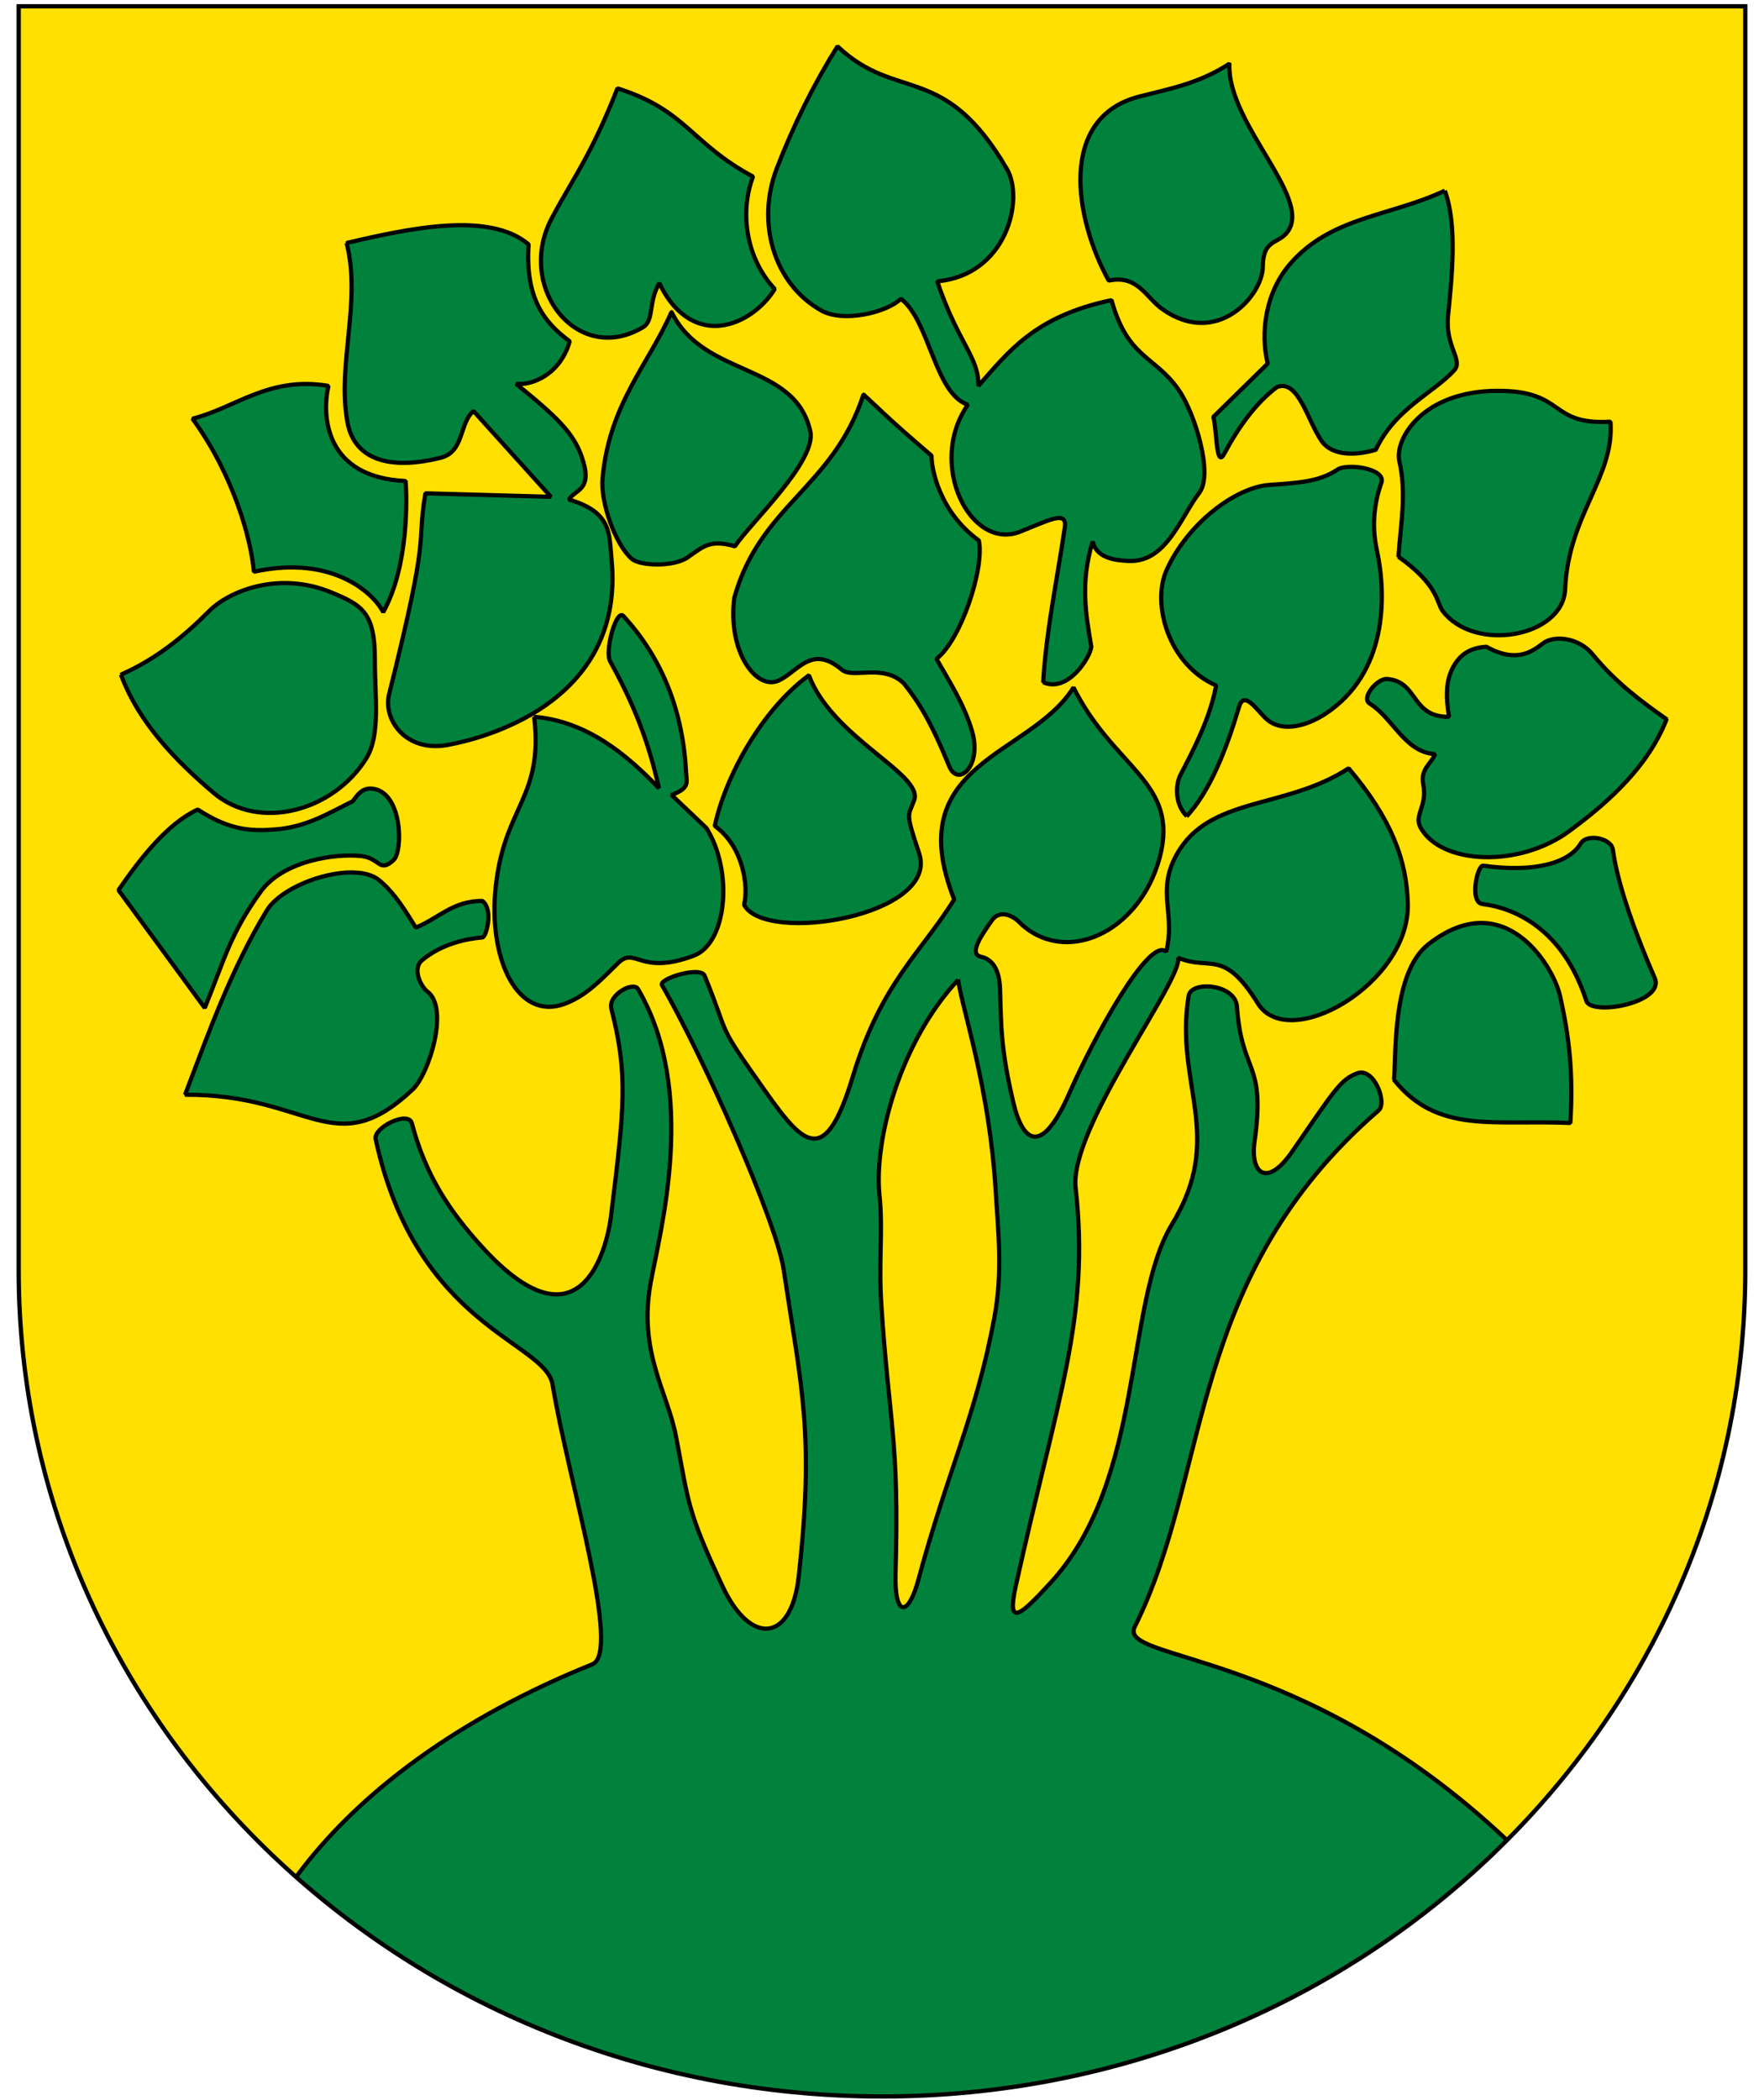 <?xml version="1.0" encoding="UTF-8" standalone="no"?>
<svg
   xmlns:dc="http://purl.org/dc/elements/1.1/"
   xmlns:cc="http://creativecommons.org/ns#"
   xmlns:rdf="http://www.w3.org/1999/02/22-rdf-syntax-ns#"
   xmlns:svg="http://www.w3.org/2000/svg"
   xmlns="http://www.w3.org/2000/svg"
   version="1"
   width="420"
   height="500"
   id="svg2">
  <defs
     id="defs4" />
  <path
     id="path2418"
     d="m 4.45,1.5 411.089,0 0,300.825 0,0 c 0,0.03 0,0.059 0,0.09 0,108.649 -92.026,196.713 -205.539,196.713 -113.513,0 -205.55,-88.074 -205.55,-196.713 0,-0.03 0,-0.059 0,-0.09 l 0,0 0,-300.825 z"
     style="fill:#ffe000;fill-opacity:1;fill-rule:nonzero" />
  <path
     style="fill:#00823c;fill-opacity:1;stroke:none;stroke-width:1;stroke-linejoin:bevel;stroke-miterlimit:4;stroke-dasharray:none;stroke-opacity:1"
     id="path4675"
     d="m 323.117,255.546 c 4.006,-1.542 7.248,6.984 5.123,8.824 -45.879,39.711 -39.73,86.175 -58.05,122.912 -4.201,8.425 39.466,4.681 88.323,50.55 -31.975,33.389 -79.046,55.352 -124.089,59.991 -55.74,5.742 -117.736,-8.366 -163.79,-51.139 14.562,-19.761 38.624,-37.683 70.385,-50.443 7.041,-2.829 -5.611,-43.41 -9.459,-66.614 -1.706,-10.288 -32.418,-13.614 -42.126,-58.447 -0.58,-2.68 7.801,-6.912 8.635,-3.728 3.317,12.664 9.22,21.128 16.421,29.107 23.776,26.343 30.047,0.67 30.992,-7.044 3.184,-25.986 4.111,-33.462 0.08,-49.362 -0.839,-3.308 5.219,-6.601 6.339,-4.696 14.351,24.4 5.287,57.595 3.038,69.836 -3.044,16.57 3.95,25.927 6.016,36.693 3.062,15.958 2.579,17.547 11.126,35.771 6.606,14.087 16.338,13.286 18.079,-2.348 3.79,-34.033 0.718,-44.669 -3.59,-73.215 -1.715,-11.365 -19.083,-50.599 -28.954,-67.648 -0.883,-1.524 9.175,-4.633 10.148,-2.249 6.425,15.735 2.322,10.352 14.58,27.677 9.018,12.745 14.13,18.035 20.662,-3.522 6.823,-22.52 16.121,-29.351 24.183,-42.304 -12.977,-32.837 18.142,-33.945 28.41,-50.48 9.678,19.401 25.257,22.441 20.542,40.415 -4.868,18.242 -22.952,26.139 -33.658,15.274 -1.033,-1.048 -4.365,-3.097 -6.372,-0.161 -1.899,2.778 -5.716,7.897 -2.583,8.57 4.02,0.863 4.516,5.402 4.587,7.919 0.236,8.432 0.172,14.235 3.161,26.83 2.236,9.422 6.684,12.937 13.383,-2.348 5.852,-13.352 18.992,-37.325 23.01,-33.575 2.285,-9.382 -2.447,-14.292 2.526,-23.204 7.763,-13.912 25.777,-10.604 40.911,-20.467 10.18,12.019 13.888,21.918 14.087,32.401 0.359,18.888 -28.349,35.395 -35.698,23.587 -8.294,-13.327 -11.33,-7.605 -19.008,-10.909 1.358,4.998 -25.97,40.551 -24.384,54.808 3.454,31.042 -4.343,49.777 -14.286,94.955 -2.117,9.618 1.005,7.076 8.415,-1.047 22.387,-24.54 17.452,-66.355 28.767,-85.162 12.94,-21.1 0.545,-33.456 4.014,-54.47 0.609,-3.69 11.126,-2.819 11.501,2.573 1.133,16.293 6.892,12.854 4.194,32.109 -1.084,7.738 3,11.029 8.922,2.445 10.205,-14.791 11.498,-17.132 15.484,-18.667" />
  <path
     d="m 228.125,233.283 c -13.679,14.607 -20.074,37.907 -18.726,51.246 0.864,8.551 -0.245,15.629 0.434,26.005 1.876,28.658 4.319,32.151 3.389,63.968 -0.31,10.605 3.034,10.566 5.453,1.571 7.038,-26.162 13.697,-38.857 18.08,-62.389 2.023,-10.859 0.903,-20.362 0.332,-29.884 -1.495,-24.924 -7.843,-42.904 -8.962,-50.518 z"
     id="path3802"
     style="fill:#ffe000;fill-opacity:1;stroke:#000000;stroke-width:1;stroke-linejoin:bevel;stroke-miterlimit:4;stroke-dasharray:none;stroke-opacity:1" />
  <path
     d="m 44.054,260.637 c 5.486,-14.377 10.957,-29.91 19.488,-43.898 4.05,-6.642 20.886,-12.008 26.766,-7.161 3.822,3.15 6.426,7.661 8.687,11.262 5.283,-2.113 8.883,-6.414 15.848,-6.339 2.684,1.962 0.956,8.611 0,8.687 -3.901,0.313 -9.771,1.592 -14.322,5.4 -2.571,2.151 -0.099,6.493 1.193,7.439 5.408,3.962 0.362,19.925 -3.541,23.436 -18.71,17.51 -24.424,0.996 -54.119,1.174 z"
     id="path3804"
     style="fill:#00823c;fill-opacity:1;stroke:#000000;stroke-width:1;stroke-linejoin:bevel;stroke-miterlimit:4;stroke-dasharray:none;stroke-opacity:1" />
  <path
     d="m 48.75,239.975 c 4.806,-11.877 6.082,-17.623 13.273,-27.625 5.501,-7.652 18.351,-9.2 24.059,-8.533 4.402,0.515 4.217,4.102 7.631,0.939 2.228,-2.065 2.146,-15.531 -4.551,-16.916 -2.816,-0.582 -4.051,1.39 -5.147,2.905 -5.667,2.797 -10.96,6.142 -18.428,6.724 -5.72,0.446 -10.818,0.288 -18.511,-4.732 -7.171,3.326 -13.475,11.359 -18.869,19.179 z"
     id="path3806"
     style="fill:#00823c;fill-opacity:1;stroke:#000000;stroke-width:1;stroke-linejoin:bevel;stroke-miterlimit:4;stroke-dasharray:none;stroke-opacity:1" />
  <path
     d="m 28.793,160.616 c 8.389,-3.687 15.009,-9.114 21.014,-15.144 4.787,-4.807 16.603,-9.556 28.997,-4.461 7.336,3.016 10.464,4.745 10.448,15.966 -0.013,8.904 1.407,18.045 -2.069,23.618 -7.831,12.555 -25.496,17.338 -36.275,8.218 -8.902,-7.531 -17.845,-16.658 -22.114,-28.197 z"
     id="path3808"
     style="fill:#00823c;fill-opacity:1;stroke:#000000;stroke-width:1;stroke-linejoin:bevel;stroke-miterlimit:4;stroke-dasharray:none;stroke-opacity:1" />
  <path
     d="m 45.83,99.683 c 10.293,-2.601 18.25,-10.209 32.374,-7.803 -1.609,6.946 -0.977,21.774 18.377,22.646 0.286,4.127 0.774,20.199 -5.344,31.228 -1.943,-4.032 -11.676,-13.858 -30.797,-9.629 -0.564,-7.179 -4.612,-22.765 -14.61,-36.442 z"
     id="path3810"
     style="fill:#00823c;fill-opacity:1;stroke:#000000;stroke-width:1;stroke-linejoin:bevel;stroke-miterlimit:4;stroke-dasharray:none;stroke-opacity:1" />
  <path
     d="m 82.521,57.845 c 3.567,13.903 -2.25,28.672 0.166,42.502 1.802,10.316 12.115,11.207 22.247,8.633 5.657,-1.437 4.353,-8.181 7.803,-11.123 l 18.428,20.421 -29.884,-0.83 c -2.241,13.714 1.466,7.367 -8.633,47.814 -1.52,6.088 3.996,13.865 13.78,12.12 11.443,-2.041 42.314,-11.546 39.181,-44.162 -0.595,-6.197 0.094,-11.26 -10.127,-14.278 1.381,-2.516 5.902,-2.025 2.988,-10.293 -1.933,-5.485 -5.735,-9.336 -15.606,-17.266 3.849,0.432 10.535,-2.234 12.784,-10.127 -5.85,-4.293 -10.653,-9.988 -9.795,-23.077 -9.338,-7.923 -28.373,-3.837 -43.332,-0.332 z"
     id="path3812"
     style="fill:#00823c;fill-opacity:1;stroke:#000000;stroke-width:1;stroke-linejoin:bevel;stroke-miterlimit:4;stroke-dasharray:none;stroke-opacity:1" />
  <path
     d="m 127.181,170.657 c 2.258,19.248 -7.007,21.095 -9.131,40.26 -1.933,17.441 5.197,32.292 16.436,28.058 5.052,-1.903 8.391,-5.475 12.618,-9.629 4.257,-4.185 5.112,3.062 18.096,-1.826 7.891,-2.971 9.463,-20.089 2.988,-30.382 l -8.301,-7.886 c 4.413,-1.552 3.581,-3.108 3.486,-5.064 -0.698,-14.503 -5.493,-27.248 -14.942,-37.521 -1.697,-1.845 -4.503,8.348 -3.154,10.791 5.193,9.412 8.954,18.213 11.622,30.216 -7.59,-7.954 -17.135,-15.977 -29.718,-17.017 z"
     id="path3814"
     style="fill:#00823c;fill-opacity:1;stroke:#000000;stroke-width:1;stroke-linejoin:bevel;stroke-miterlimit:4;stroke-dasharray:none;stroke-opacity:1" />
  <path
     d="m 192.594,160.779 c -11.075,8.101 -19.826,23.835 -22.413,35.861 6.928,4.992 8.048,14.653 6.973,18.761 4.946,9.533 46.657,2.59 41.672,-12.286 -3.331,-9.94 -2.6,-8.656 -1.162,-12.618 2.241,-6.174 -19.535,-14.831 -25.069,-29.718 z"
     id="path3816"
     style="fill:#00823c;fill-opacity:1;stroke:#000000;stroke-width:1;stroke-linejoin:bevel;stroke-miterlimit:4;stroke-dasharray:none;stroke-opacity:1" />
  <path
     d="m 159.887,74.281 c -5.589,12.673 -14.861,21.989 -16.436,39.679 -0.49,5.5 2.962,15.616 6.973,19.093 2.028,1.757 10.013,1.921 13.282,-0.332 3.764,-2.594 5.259,-4.367 11.29,-2.656 3.434,-5.334 19.529,-20.252 17.93,-27.394 -3.698,-16.519 -25.351,-12.65 -33.038,-28.39 z"
     id="path3818"
     style="fill:#00823c;fill-opacity:1;stroke:#000000;stroke-width:1;stroke-linejoin:bevel;stroke-miterlimit:4;stroke-dasharray:none;stroke-opacity:1" />
  <path
     d="m 147.01,21.032 c -6.225,15.906 -10.416,21.128 -15.614,30.875 -8.71,16.335 5.975,35.274 21.601,26.062 2.87,-1.692 1.229,-5.913 3.991,-10.566 1.174,2.527 3.133,5.755 6.339,7.983 7.839,5.447 17.175,-0.108 21.131,-6.574 -7.16,-7.697 -8.235,-18.804 -5.165,-26.766 C 164.458,34.118 163.524,26.276 147.01,21.032 Z"
     id="path3820"
     style="fill:#00823c;fill-opacity:1;stroke:#000000;stroke-width:1;stroke-linejoin:bevel;stroke-miterlimit:4;stroke-dasharray:none;stroke-opacity:1" />
  <path
     d="m 205.59,93.935 c -7.275,22.265 -24.582,26.268 -30.758,48.367 -1.642,13.093 5.354,22.132 10.566,19.722 4.679,-2.164 7.834,-8.678 15.027,-2.583 2.672,2.265 9.848,-1.569 14.792,3.287 3.371,4.273 6.24,8.597 10.8,19.722 2.063,5.031 7.891,-0.038 5.4,-8.452 -1.877,-6.34 -5.315,-11.64 -8.452,-17.14 5.708,-4.309 11.483,-21.453 10.096,-28.175 -9.414,-6.813 -11.314,-17.111 -11.27,-20.192 -11.513,-9.886 -11.375,-10.178 -16.201,-14.557 z"
     id="path3822"
     style="fill:#00823c;fill-opacity:1;stroke:#000000;stroke-width:1;stroke-linejoin:bevel;stroke-miterlimit:4;stroke-dasharray:none;stroke-opacity:1" />
  <path
     d="m 248.377,162.439 c 5.978,2.64 11.312,-6.174 11.456,-8.467 -1.306,-7.698 -2.676,-15.229 0.332,-25.069 0.884,4.062 5.527,4.541 8.716,4.649 8.849,0.298 12.195,-10.394 16.685,-16.27 3.349,-4.383 -1.014,-18.814 -4.945,-24.479 -5.626,-8.107 -12.167,-7.474 -15.973,-21.343 -18.308,3.831 -24.537,12.307 -31.71,20.421 0.184,-6.828 -4.756,-9.997 -9.795,-24.903 16.548,-1.469 20.794,-19.537 16.602,-26.73 C 224.759,14.536 213.5,24.435 199.4,11.027 c -5.671,9.114 -10.386,18.54 -14.444,29.054 -4.935,12.788 -0.799,27.495 10.625,33.869 5.256,2.932 15.598,0.456 18.927,-2.822 6.873,5.291 8.007,22.56 15.938,25.235 -9.804,14.008 0.562,34.93 12.452,30.216 7.029,-2.787 11.232,-5.159 10.625,-0.996 -1.795,12.31 -4.421,24.448 -5.147,36.857 z"
     id="path3824"
     style="fill:#00823c;fill-opacity:1;stroke:#000000;stroke-width:1;stroke-linejoin:bevel;stroke-miterlimit:4;stroke-dasharray:none;stroke-opacity:1" />
  <path
     d="m 292.705,15.177 c -7.139,4.667 -14.161,5.946 -21.417,7.803 -19.533,5 -15.398,29.219 -7.305,43.83 6.888,-1.483 8.858,4.035 12.784,6.807 13.051,9.214 23.866,-3.301 23.907,-10.127 0.038,-6.178 3.161,-5.472 5.313,-7.637 7.769,-7.819 -13.846,-25.945 -13.282,-40.675 z"
     id="path3826"
     style="fill:#00823c;fill-opacity:1;stroke:#000000;stroke-width:1;stroke-linejoin:bevel;stroke-miterlimit:4;stroke-dasharray:none;stroke-opacity:1" />
  <path
     d="m 344.006,45.393 c -12.902,6.105 -26.862,6.106 -36.691,17.266 -6.02,6.835 -7.278,16.533 -5.479,23.907 l -12.95,12.701 c 0.857,2.937 0.615,12.455 2.573,8.799 3.625,-6.765 7.742,-12.3 12.618,-15.938 5.066,-1.886 7.232,8.023 10.573,12.842 2.649,3.821 8.595,3.393 12.913,2.113 4.594,-9.813 13.829,-13.594 18.666,-18.901 2.246,-2.464 -2.169,-5.589 -1.459,-12.919 0.879,-9.067 2.291,-21.539 -0.765,-29.87 z"
     id="path3828"
     style="fill:#00823c;fill-opacity:1;stroke:#000000;stroke-width:1;stroke-linejoin:bevel;stroke-miterlimit:4;stroke-dasharray:none;stroke-opacity:1" />
  <path
     d="m 331.886,257.072 c 0.594,-4.777 -0.667,-25.278 8.135,-32.208 18.134,-14.277 29.772,5.091 31.378,12.12 2.212,9.676 3.234,18.582 2.49,30.382 -18.359,-0.816 -31.619,2.688 -42.004,-10.293 z"
     id="path3830"
     style="fill:#00823c;fill-opacity:1;stroke:#000000;stroke-width:1;stroke-linejoin:bevel;stroke-miterlimit:4;stroke-dasharray:none;stroke-opacity:1" />
  <path
     d="m 353.137,206.103 c -1.388,-0.193 -3.365,8.742 -0.166,9.131 7.25,0.882 19.084,5.579 24.737,23.077 1.181,3.656 18.851,0.409 16.27,-5.479 -4.125,-9.411 -8.837,-21.944 -9.961,-30.548 -0.363,-2.78 -6.221,-3.88 -7.637,-1.494 -2.802,4.72 -11.086,7.002 -23.243,5.313 z"
     id="path3832"
     style="fill:#00823c;fill-opacity:1;stroke:#000000;stroke-width:1;stroke-linejoin:bevel;stroke-miterlimit:4;stroke-dasharray:none;stroke-opacity:1" />
  <path
     d="m 326.117,167.503 c -2.135,-1.329 1.778,-6.061 4.192,-5.852 7.459,0.645 5.6,9.126 14.693,9.007 -0.772,-4.897 -0.975,-9.478 1.909,-13.282 1.533,-2.022 3.732,-3.186 6.973,-3.403 7.166,3.995 10.888,1.168 13.531,-0.83 2.57,-1.943 8.453,-1.424 11.788,2.656 5.54,6.778 11.731,11.294 17.598,15.44 -4.895,12.65 -16.35,21.568 -23.077,26.564 -12.003,8.914 -30.713,8.058 -35.529,-0.83 -1.592,-2.939 1.694,-4.964 0.664,-10.293 -0.698,-3.609 1.878,-4.763 2.822,-7.139 -7.309,-0.478 -9.933,-8.53 -15.565,-12.037 z"
     id="path3834"
     style="fill:#00823c;fill-opacity:1;stroke:#000000;stroke-width:1;stroke-linejoin:bevel;stroke-miterlimit:4;stroke-dasharray:none;stroke-opacity:1" />
  <path
     d="m 282.578,194.315 c -2.885,-2.781 -2.75,-7.471 -1.494,-9.878 3.123,-5.983 7.087,-13.585 8.467,-21.251 -11.282,-4.855 -15.425,-19.394 -11.788,-27.477 5.006,-11.123 16.423,-19.663 24.405,-20.255 6.557,-0.486 11.84,-0.66 16.27,-3.652 2.328,-1.572 11.689,-0.255 10.459,3.154 -1.896,5.257 -2.212,10.751 -1.102,15.89 2.466,11.411 2.375,29.457 -12.18,39.064 -4.61,3.042 -10.101,4.327 -13.614,1.66 -2.392,-1.816 -5.693,-7.608 -6.973,-3.32 -3.121,10.453 -6.954,20.102 -12.452,26.066 z"
     id="path3836"
     style="fill:#00823c;fill-opacity:1;stroke:#000000;stroke-width:1;stroke-linejoin:bevel;stroke-miterlimit:4;stroke-dasharray:none;stroke-opacity:1" />
  <path
     d="m 332.964,132.558 c 0.543,-7.995 1.968,-14.994 0.213,-22.745 -1.182,-5.219 5.444,-16.669 23.214,-16.766 16.571,-0.09 12.166,8.227 27.053,7.345 0.978,13.304 -10.021,22.043 -10.8,39.914 -0.497,11.404 -21.744,15.187 -29.231,5.048 -1.34,-1.814 -0.922,-6.082 -10.448,-12.796 z"
     id="path3838"
     style="fill:#00823c;fill-opacity:1;stroke:#000000;stroke-width:1;stroke-linejoin:bevel;stroke-miterlimit:4;stroke-dasharray:none;stroke-opacity:1" />
  <path
     d="m 4.45,1.5 411.089,0 0,300.825 0,0 c 0,0.03 0,0.059 0,0.09 0,108.649 -92.026,196.713 -205.539,196.713 -113.513,0 -205.55,-88.074 -205.55,-196.713 0,-0.03 0,-0.059 0,-0.09 l 0,0 0,-300.825 z"
     id="path4300"
     style="fill:none;stroke:#000000;stroke-width:1.021" />
  <path
     d="m 323.117,255.546 c 4.006,-1.542 7.248,6.984 5.123,8.824 -45.879,39.711 -39.73,86.175 -58.05,122.912 -4.201,8.425 39.466,4.681 88.323,50.55 m -287.879,8.852 c 14.562,-19.761 38.624,-37.683 70.385,-50.443 7.041,-2.829 -5.611,-43.41 -9.459,-66.614 -1.706,-10.288 -32.418,-13.614 -42.126,-58.447 -0.58,-2.68 7.801,-6.912 8.635,-3.728 3.317,12.664 9.22,21.128 16.421,29.107 23.776,26.343 30.047,0.67 30.992,-7.044 3.184,-25.986 4.111,-33.462 0.08,-49.362 -0.839,-3.308 5.219,-6.601 6.339,-4.696 14.351,24.4 5.287,57.595 3.038,69.836 -3.044,16.57 3.95,25.927 6.016,36.693 3.062,15.958 2.579,17.547 11.126,35.771 6.606,14.087 16.338,13.286 18.079,-2.348 3.79,-34.033 0.718,-44.669 -3.59,-73.215 -1.715,-11.365 -19.083,-50.599 -28.954,-67.648 -0.883,-1.524 9.175,-4.633 10.148,-2.249 6.425,15.735 2.322,10.352 14.58,27.677 9.018,12.745 14.13,18.035 20.662,-3.522 6.823,-22.52 16.121,-29.351 24.183,-42.304 -12.977,-32.837 18.142,-33.945 28.41,-50.48 9.678,19.401 25.257,22.441 20.542,40.415 -4.868,18.242 -22.952,26.139 -33.658,15.274 -1.033,-1.048 -4.365,-3.097 -6.372,-0.161 -1.899,2.778 -5.716,7.897 -2.583,8.57 4.02,0.863 4.516,5.402 4.587,7.919 0.236,8.432 0.172,14.235 3.161,26.83 2.236,9.422 6.684,12.937 13.383,-2.348 5.852,-13.352 18.992,-37.325 23.01,-33.575 2.285,-9.382 -2.447,-14.292 2.526,-23.204 7.763,-13.912 25.777,-10.604 40.911,-20.467 10.18,12.019 13.888,21.918 14.087,32.401 0.359,18.888 -28.349,35.395 -35.698,23.587 -8.294,-13.327 -11.33,-7.605 -19.008,-10.909 1.358,4.998 -25.97,40.551 -24.384,54.808 3.454,31.042 -4.343,49.777 -14.286,94.955 -2.117,9.618 1.005,7.076 8.415,-1.047 22.387,-24.54 17.452,-66.355 28.767,-85.162 12.94,-21.1 0.545,-33.456 4.014,-54.47 0.609,-3.69 11.126,-2.819 11.501,2.573 1.133,16.293 6.892,12.854 4.194,32.109 -1.084,7.738 3,11.029 8.922,2.445 10.205,-14.791 11.498,-17.132 15.484,-18.667"
     id="path4458"
     style="fill:none;fill-opacity:1;stroke:#000000;stroke-width:1;stroke-linejoin:bevel;stroke-miterlimit:4;stroke-dasharray:none;stroke-opacity:1" />
</svg>
